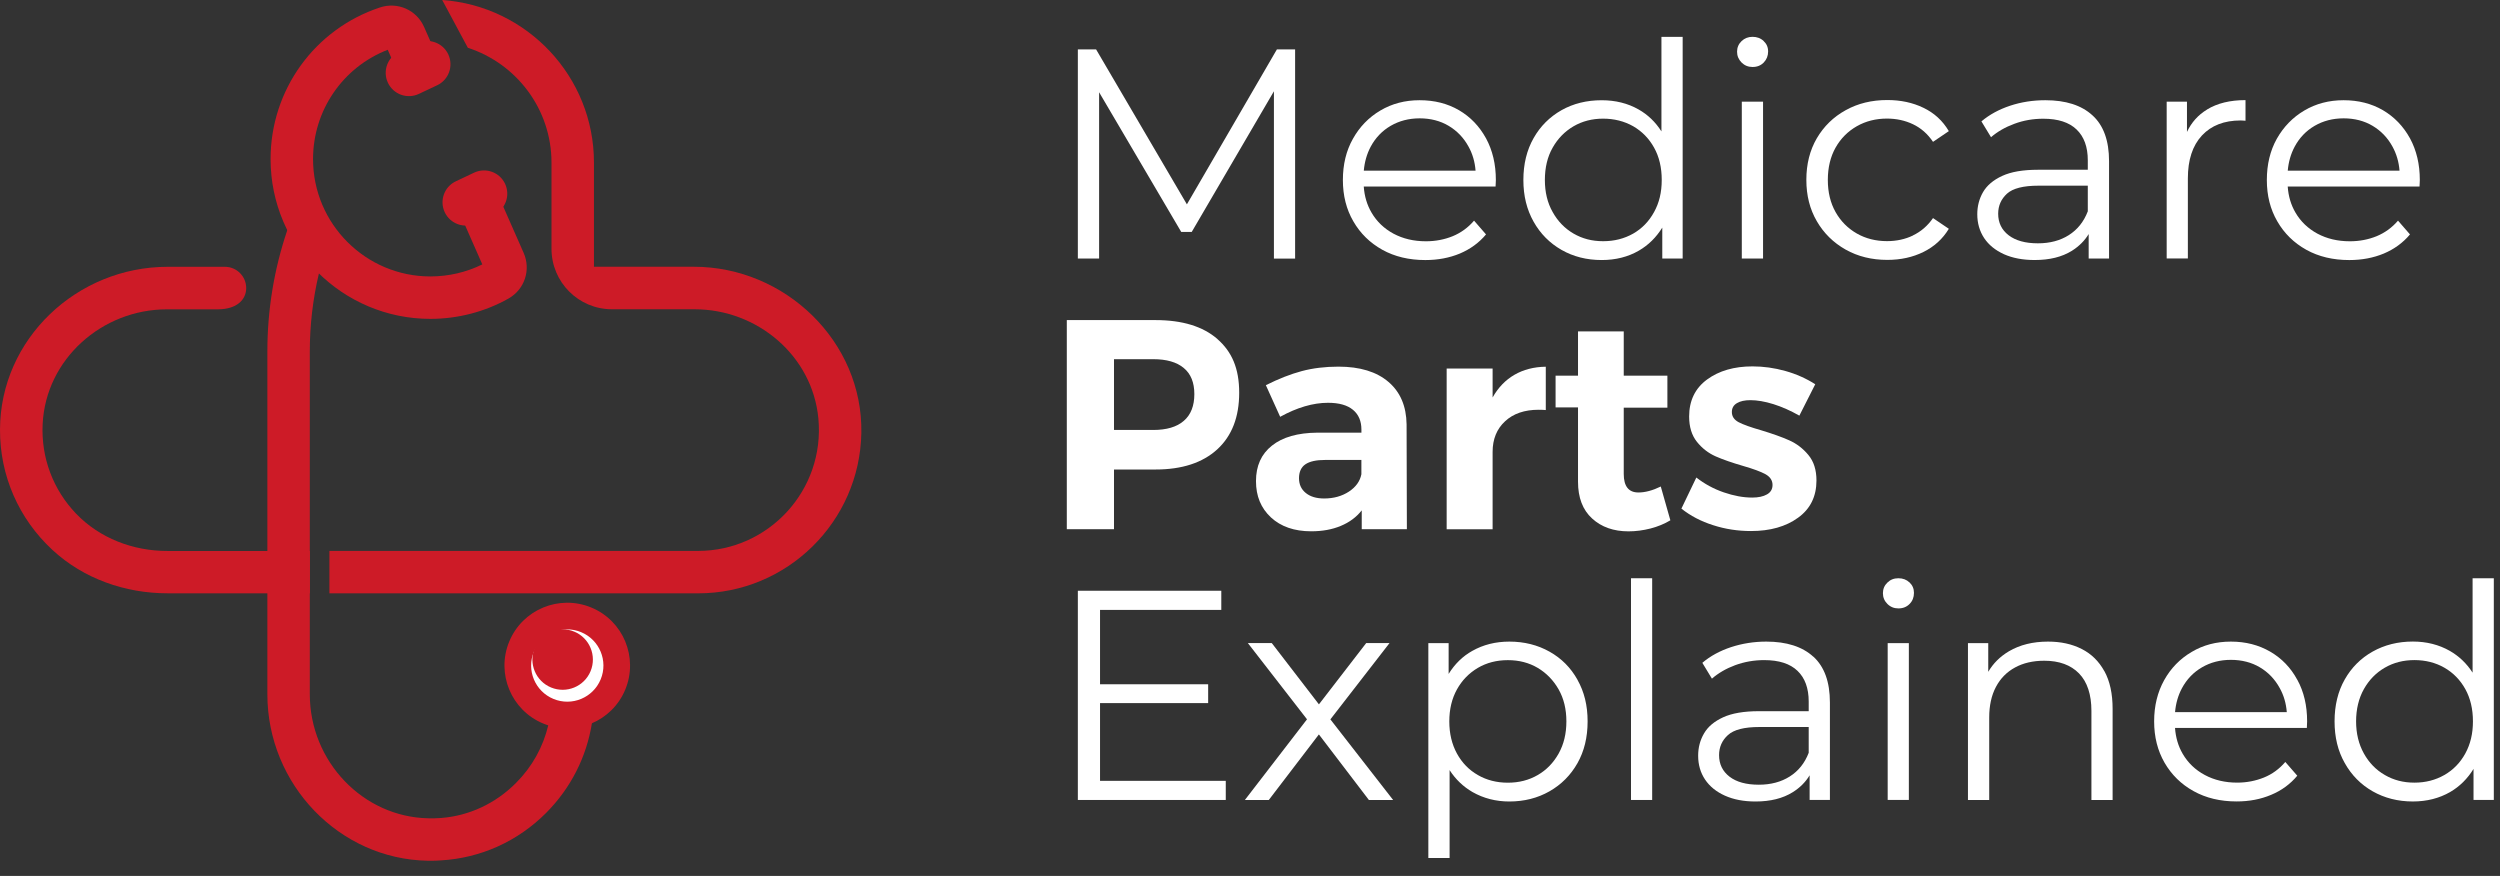 <svg xmlns="http://www.w3.org/2000/svg" width="137" height="48" viewBox="0 0 137 48" fill="none"><rect x="0" y="0" width="137" height="48" fill="#333333" stroke="none"/><path d="M69.974 2.707L65.042 11.198L60.066 2.707H59.066V14.167H60.231V5.055L64.732 12.711H65.306L69.811 5.002V14.17H70.972V2.707H69.974Z" fill="white"></path><path d="M81.432 7.577C81.07 6.918 80.579 6.405 79.951 6.038C79.322 5.673 78.607 5.492 77.797 5.492C76.988 5.492 76.282 5.68 75.644 6.056C75.007 6.432 74.505 6.951 74.14 7.606C73.771 8.258 73.59 9.012 73.59 9.865C73.59 10.718 73.78 11.472 74.163 12.13C74.546 12.793 75.073 13.309 75.75 13.687C76.426 14.063 77.215 14.251 78.109 14.251C78.795 14.251 79.428 14.132 80.001 13.894C80.574 13.651 81.051 13.304 81.434 12.846L80.778 12.091C80.451 12.474 80.061 12.756 79.607 12.944C79.153 13.128 78.664 13.222 78.141 13.222C77.472 13.222 76.883 13.082 76.364 12.805C75.846 12.525 75.443 12.14 75.154 11.64C74.911 11.222 74.771 10.752 74.734 10.223H81.957C81.957 10.158 81.959 10.092 81.966 10.035C81.968 9.973 81.973 9.915 81.973 9.865C81.973 9 81.792 8.241 81.434 7.579L81.432 7.577ZM74.736 9.354C74.778 8.872 74.904 8.436 75.112 8.042C75.376 7.551 75.741 7.168 76.208 6.896C76.678 6.623 77.208 6.485 77.8 6.485C78.391 6.485 78.93 6.623 79.386 6.896C79.843 7.168 80.21 7.547 80.476 8.035C80.694 8.427 80.824 8.867 80.861 9.354H74.739H74.736Z" fill="white"></path><path d="M91.047 2.021V8.109L91.21 9.847L91.093 11.581V14.168H92.21V2.021H91.045H91.047ZM91.217 7.481C91.167 7.385 91.107 7.291 91.047 7.201C90.719 6.685 90.3 6.284 89.795 5.998C89.201 5.66 88.525 5.493 87.771 5.493C86.952 5.493 86.218 5.674 85.569 6.039C84.921 6.408 84.409 6.917 84.04 7.571C83.668 8.226 83.481 8.99 83.481 9.864C83.481 10.737 83.668 11.485 84.04 12.147C84.409 12.805 84.921 13.321 85.569 13.693C86.218 14.064 86.952 14.25 87.771 14.25C88.534 14.25 89.215 14.08 89.811 13.734C90.334 13.431 90.761 13.009 91.096 12.468C91.139 12.393 91.185 12.315 91.228 12.237C91.577 11.581 91.751 10.79 91.751 9.866C91.751 8.942 91.575 8.132 91.219 7.483L91.217 7.481ZM90.644 11.62C90.366 12.129 89.986 12.521 89.5 12.801C89.011 13.078 88.465 13.218 87.851 13.218C87.236 13.218 86.711 13.078 86.232 12.801C85.751 12.521 85.368 12.129 85.086 11.62C84.799 11.116 84.659 10.528 84.659 9.861C84.659 9.194 84.799 8.591 85.086 8.091C85.37 7.589 85.751 7.201 86.232 6.919C86.709 6.642 87.25 6.502 87.851 6.502C88.452 6.502 89.011 6.642 89.5 6.919C89.983 7.199 90.366 7.589 90.644 8.091C90.924 8.593 91.063 9.182 91.063 9.861C91.063 10.54 90.924 11.113 90.644 11.62Z" fill="white"></path><path d="M95.451 5.572V14.166H96.615V5.572H95.451ZM96.647 2.247C96.485 2.093 96.278 2.018 96.04 2.018C95.801 2.018 95.6 2.096 95.437 2.254C95.274 2.41 95.191 2.605 95.191 2.834C95.191 3.063 95.274 3.26 95.437 3.425C95.6 3.588 95.801 3.671 96.04 3.671C96.292 3.671 96.496 3.588 96.654 3.425C96.81 3.263 96.893 3.061 96.893 2.822C96.893 2.584 96.81 2.403 96.647 2.249V2.247Z" fill="white"></path><path d="M104.831 12.905C104.397 13.114 103.921 13.214 103.407 13.214C102.797 13.214 102.242 13.075 101.756 12.797C101.265 12.517 100.875 12.127 100.591 11.625C100.307 11.123 100.165 10.534 100.165 9.857C100.165 9.181 100.309 8.587 100.591 8.087C100.875 7.585 101.263 7.198 101.756 6.916C102.244 6.638 102.797 6.498 103.407 6.498C103.918 6.498 104.397 6.601 104.831 6.808C105.269 7.016 105.636 7.337 105.929 7.773L106.796 7.186C106.459 6.615 105.993 6.189 105.404 5.907C104.817 5.622 104.154 5.482 103.425 5.482C102.572 5.482 101.811 5.666 101.141 6.04C100.47 6.409 99.945 6.925 99.561 7.578C99.179 8.234 98.988 8.991 98.988 9.855C98.988 10.72 99.179 11.463 99.561 12.121C99.945 12.783 100.47 13.299 101.141 13.678C101.811 14.054 102.572 14.242 103.425 14.242C104.157 14.242 104.817 14.097 105.404 13.808C105.993 13.517 106.459 13.095 106.796 12.538L105.929 11.951C105.636 12.375 105.267 12.692 104.831 12.9V12.905Z" fill="white"></path><path d="M114.663 6.318C114.06 5.765 113.198 5.492 112.086 5.492C111.407 5.492 110.765 5.591 110.155 5.793C109.541 5.997 109.018 6.283 108.582 6.652L109.108 7.519C109.456 7.217 109.883 6.969 110.385 6.785C110.887 6.597 111.417 6.506 111.972 6.506C112.781 6.506 113.389 6.703 113.797 7.097C114.207 7.489 114.411 8.053 114.411 8.783V11.961L114.459 12.27V14.169H115.576V8.831C115.576 7.707 115.273 6.868 114.666 6.32L114.663 6.318ZM114.411 11.58C114.193 12.151 113.845 12.584 113.37 12.885C112.896 13.185 112.334 13.334 111.678 13.334C110.988 13.334 110.456 13.185 110.073 12.892C109.69 12.598 109.5 12.201 109.5 11.713C109.5 11.275 109.66 10.911 109.981 10.615C110.305 10.321 110.878 10.175 111.708 10.175H114.641V9.303H111.678C110.859 9.303 110.206 9.415 109.72 9.64C109.236 9.863 108.887 10.158 108.672 10.525C108.461 10.89 108.355 11.296 108.355 11.743C108.355 12.234 108.482 12.667 108.732 13.048C108.984 13.424 109.346 13.717 109.821 13.933C110.295 14.144 110.855 14.249 111.499 14.249C112.318 14.249 112.996 14.082 113.538 13.745C113.934 13.495 114.242 13.188 114.462 12.821C114.547 12.683 114.618 12.536 114.677 12.383L114.414 11.58H114.411Z" fill="white"></path><path d="M120.943 6.005C120.459 6.298 120.092 6.708 119.846 7.229V5.571H118.734V14.165H119.895V9.779C119.895 8.761 120.151 7.981 120.665 7.426C121.176 6.876 121.887 6.601 122.791 6.601C122.834 6.601 122.88 6.603 122.924 6.608C122.965 6.614 123.009 6.617 123.054 6.617V5.486C122.215 5.486 121.509 5.656 120.943 6.002V6.005Z" fill="white"></path><path d="M132.065 7.577C131.702 6.918 131.207 6.405 130.583 6.038C129.955 5.673 129.235 5.492 128.43 5.492C127.625 5.492 126.915 5.68 126.277 6.056C125.64 6.432 125.138 6.951 124.768 7.606C124.404 8.258 124.223 9.012 124.223 9.865C124.223 10.718 124.413 11.472 124.796 12.13C125.179 12.793 125.706 13.309 126.383 13.687C127.059 14.063 127.848 14.251 128.742 14.251C129.428 14.251 130.061 14.132 130.634 13.894C131.207 13.651 131.684 13.304 132.067 12.846L131.411 12.091C131.083 12.474 130.691 12.756 130.239 12.944C129.785 13.128 129.297 13.222 128.772 13.222C128.107 13.222 127.515 13.082 126.997 12.805C126.479 12.525 126.075 12.14 125.786 11.64C125.543 11.222 125.404 10.752 125.367 10.223H132.59C132.59 10.158 132.592 10.092 132.599 10.035C132.601 9.973 132.606 9.915 132.606 9.865C132.606 9 132.425 8.241 132.067 7.579L132.065 7.577ZM125.369 9.354C125.41 8.872 125.537 8.436 125.745 8.042C126.009 7.551 126.373 7.168 126.841 6.896C127.311 6.623 127.841 6.485 128.433 6.485C129.024 6.485 129.563 6.623 130.019 6.896C130.476 7.168 130.843 7.547 131.109 8.035C131.324 8.427 131.457 8.867 131.494 9.354H125.371H125.369Z" fill="white"></path><path d="M66.713 18.577C65.915 17.885 64.785 17.541 63.324 17.541H58.461V29.001H61.047V25.729H63.324C64.776 25.729 65.902 25.36 66.707 24.624C67.509 23.886 67.908 22.854 67.908 21.522C67.908 20.189 67.509 19.277 66.713 18.58V18.577ZM64.87 23.065C64.485 23.4 63.925 23.562 63.191 23.562H61.047V19.683H63.191C63.925 19.683 64.485 19.843 64.87 20.166C65.26 20.488 65.45 20.965 65.45 21.6C65.45 22.235 65.26 22.732 64.87 23.065Z" fill="white"></path><path d="M77.097 29.002L77.081 23.254C77.067 22.261 76.739 21.486 76.088 20.929C75.439 20.372 74.524 20.092 73.348 20.092C72.616 20.092 71.944 20.174 71.334 20.337C70.724 20.5 70.069 20.757 69.369 21.108L70.153 22.841C71.082 22.33 71.956 22.073 72.774 22.073C73.375 22.073 73.829 22.199 74.143 22.458C74.453 22.715 74.606 23.075 74.606 23.547V23.71H72.183C71.114 23.719 70.284 23.956 69.702 24.421C69.117 24.884 68.828 25.533 68.828 26.363C68.828 27.193 69.101 27.844 69.647 28.354C70.192 28.858 70.926 29.115 71.855 29.115C72.465 29.115 73.008 29.016 73.476 28.819C73.946 28.624 74.329 28.342 74.623 27.968V29H77.097V29.002ZM74.604 25.989C74.528 26.372 74.302 26.689 73.919 26.941C73.536 27.191 73.082 27.317 72.561 27.317C72.135 27.317 71.8 27.214 71.555 27.014C71.309 26.813 71.185 26.544 71.185 26.205C71.185 25.866 71.302 25.602 71.536 25.444C71.772 25.283 72.132 25.205 72.625 25.205H74.604V25.989Z" fill="white"></path><path d="M82.992 20.538C82.501 20.823 82.102 21.235 81.795 21.781V20.194H79.277V29.004H81.795V24.764C81.795 24.065 82.024 23.505 82.478 23.086C82.928 22.666 83.542 22.455 84.317 22.455C84.492 22.455 84.625 22.462 84.709 22.471V20.096C84.054 20.105 83.48 20.256 82.992 20.538Z" fill="white"></path><path d="M91.013 26.66C90.566 26.878 90.155 26.988 89.784 26.988C89.252 26.988 88.981 26.651 88.981 25.974V22.34H91.373V20.586H88.981V18.162H86.475V20.586H85.246V22.324H86.475V26.398C86.475 27.272 86.732 27.944 87.246 28.412C87.757 28.882 88.424 29.118 89.243 29.118C89.646 29.118 90.048 29.063 90.447 28.962C90.843 28.859 91.208 28.71 91.536 28.513L91.011 26.662L91.013 26.66Z" fill="white"></path><path d="M99.098 24.932C98.804 24.577 98.456 24.311 98.05 24.13C97.646 23.949 97.135 23.768 96.511 23.579C95.945 23.417 95.534 23.27 95.282 23.139C95.032 23.006 94.906 22.823 94.906 22.58C94.906 22.364 94.998 22.201 95.186 22.091C95.369 21.981 95.617 21.929 95.922 21.929C96.291 21.929 96.711 22 97.181 22.146C97.648 22.293 98.125 22.504 98.605 22.777L99.476 21.057C98.985 20.743 98.439 20.498 97.839 20.33C97.238 20.161 96.637 20.078 96.036 20.078C95.032 20.078 94.204 20.317 93.549 20.796C92.893 21.277 92.565 21.956 92.565 22.827C92.565 23.398 92.709 23.859 92.991 24.212C93.276 24.568 93.615 24.829 94.016 25.008C94.413 25.182 94.913 25.357 95.514 25.531C96.08 25.694 96.493 25.847 96.749 25.987C97.006 26.132 97.135 26.329 97.135 26.576C97.135 26.806 97.032 26.98 96.832 27.092C96.63 27.209 96.357 27.267 96.02 27.267C95.53 27.267 95.009 27.17 94.457 26.98C93.906 26.79 93.406 26.517 92.959 26.168L92.141 27.872C92.631 28.264 93.212 28.569 93.879 28.78C94.544 28.996 95.236 29.101 95.956 29.101C97.004 29.101 97.864 28.858 98.536 28.37C99.208 27.886 99.542 27.205 99.542 26.331C99.542 25.753 99.396 25.288 99.098 24.932Z" fill="white"></path><path d="M60.149 37.498V38.53H66.207V37.498H60.149ZM60.282 42.788V33.423H66.927V32.373H59.066V43.838H67.172V42.79H60.282V42.788Z" fill="white"></path><path d="M72.906 39.42L76.146 35.24H74.868L72.277 38.599L69.693 35.24H68.382L71.624 39.418L68.219 43.839H69.53L72.275 40.246L75.015 43.839H76.343L72.906 39.423V39.42Z" fill="white"></path><path d="M86.446 37.249C86.074 36.586 85.565 36.075 84.914 35.711C84.265 35.346 83.531 35.16 82.713 35.16C81.958 35.16 81.282 35.33 80.681 35.669C80.151 35.965 79.723 36.387 79.388 36.926C79.344 36.997 79.298 37.072 79.257 37.151C78.906 37.799 78.732 38.595 78.732 39.533C78.732 40.471 78.909 41.266 79.264 41.915C79.319 42.014 79.376 42.11 79.438 42.202C79.769 42.713 80.188 43.112 80.697 43.406C81.298 43.747 81.97 43.922 82.71 43.922C83.529 43.922 84.263 43.734 84.912 43.364C85.563 42.993 86.072 42.479 86.443 41.826C86.815 41.17 87.001 40.407 87.001 39.533C87.001 38.659 86.817 37.91 86.443 37.249H86.446ZM85.414 41.294C85.127 41.803 84.749 42.195 84.267 42.472C83.786 42.752 83.24 42.892 82.63 42.892C82.02 42.892 81.47 42.752 80.986 42.472C80.502 42.195 80.119 41.803 79.84 41.294C79.562 40.785 79.422 40.198 79.422 39.533C79.422 38.868 79.562 38.283 79.84 37.781C80.119 37.279 80.502 36.887 80.986 36.6C81.47 36.316 82.02 36.176 82.63 36.176C83.24 36.176 83.788 36.316 84.267 36.6C84.749 36.887 85.127 37.279 85.414 37.781C85.698 38.283 85.838 38.866 85.838 39.533C85.838 40.2 85.698 40.785 85.414 41.294ZM79.273 39.549L79.385 37.829V35.243H78.273V47.017H79.438V41.282L79.275 39.549H79.273Z" fill="white"></path><path d="M89.379 31.688V43.838H90.539V31.688H89.379Z" fill="white"></path><path d="M99.369 35.986C98.766 35.435 97.904 35.16 96.792 35.16C96.115 35.16 95.471 35.263 94.861 35.463C94.251 35.665 93.724 35.951 93.288 36.323L93.813 37.19C94.162 36.887 94.588 36.637 95.09 36.451C95.592 36.268 96.122 36.174 96.677 36.174C97.486 36.174 98.094 36.369 98.502 36.761C98.913 37.153 99.117 37.717 99.117 38.446V41.624L99.167 41.934V43.835H100.279V38.496C100.279 37.371 99.977 36.534 99.369 35.981V35.986ZM99.117 41.253C98.899 41.819 98.553 42.252 98.076 42.553C97.601 42.853 97.039 43.002 96.383 43.002C95.693 43.002 95.161 42.855 94.778 42.562C94.395 42.266 94.205 41.872 94.205 41.381C94.205 40.943 94.366 40.578 94.687 40.285C95.01 39.987 95.583 39.84 96.418 39.84H99.346V38.973H96.383C95.565 38.973 94.911 39.086 94.427 39.308C93.939 39.533 93.591 39.826 93.38 40.193C93.164 40.562 93.059 40.968 93.059 41.415C93.059 41.906 93.185 42.34 93.435 42.716C93.687 43.092 94.049 43.387 94.524 43.601C95.001 43.816 95.558 43.922 96.202 43.922C97.021 43.922 97.7 43.752 98.241 43.413C98.637 43.167 98.947 42.855 99.169 42.484C99.252 42.351 99.323 42.206 99.38 42.053L99.117 41.25V41.253Z" fill="white"></path><path d="M103.445 35.242V43.838H104.605V35.242H103.445ZM104.64 31.917C104.477 31.763 104.275 31.688 104.032 31.688C103.789 31.688 103.592 31.765 103.429 31.926C103.266 32.082 103.184 32.277 103.184 32.506C103.184 32.735 103.266 32.933 103.429 33.095C103.592 33.258 103.794 33.341 104.032 33.341C104.284 33.341 104.488 33.258 104.647 33.095C104.807 32.933 104.885 32.731 104.885 32.488C104.885 32.258 104.802 32.068 104.64 31.915V31.917Z" fill="white"></path><path d="M115.319 36.781C115.019 36.236 114.606 35.83 114.076 35.564C113.546 35.293 112.932 35.16 112.233 35.16C111.402 35.16 110.687 35.337 110.086 35.692C109.602 35.979 109.226 36.355 108.956 36.816V35.243H107.844V43.839H109.009V39.32C109.009 38.664 109.132 38.104 109.378 37.641C109.623 37.178 109.972 36.823 110.426 36.577C110.875 36.332 111.409 36.208 112.024 36.208C112.842 36.208 113.478 36.44 113.932 36.905C114.381 37.368 114.61 38.056 114.61 38.96V43.839H115.771V38.845C115.771 38.013 115.622 37.327 115.321 36.779L115.319 36.781Z" fill="white"></path><path d="M125.889 37.249C125.531 36.586 125.036 36.075 124.408 35.711C123.779 35.346 123.064 35.16 122.255 35.16C121.445 35.16 120.739 35.348 120.101 35.727C119.464 36.103 118.962 36.616 118.597 37.272C118.233 37.928 118.047 38.678 118.047 39.531C118.047 40.384 118.237 41.138 118.62 41.801C119.003 42.459 119.53 42.979 120.207 43.353C120.886 43.731 121.672 43.919 122.566 43.919C123.257 43.919 123.885 43.8 124.458 43.557C125.031 43.319 125.508 42.968 125.891 42.509L125.235 41.755C124.908 42.138 124.518 42.424 124.064 42.608C123.61 42.791 123.121 42.888 122.598 42.888C121.933 42.888 121.34 42.748 120.821 42.468C120.303 42.191 119.9 41.803 119.611 41.308C119.368 40.89 119.228 40.418 119.191 39.891H126.416C126.416 39.822 126.416 39.76 126.423 39.7C126.43 39.643 126.43 39.583 126.43 39.531C126.43 38.666 126.254 37.907 125.891 37.247L125.889 37.249ZM119.193 39.024C119.235 38.542 119.361 38.107 119.569 37.717C119.833 37.226 120.198 36.843 120.668 36.57C121.136 36.297 121.665 36.16 122.255 36.16C122.844 36.16 123.385 36.297 123.841 36.57C124.302 36.843 124.664 37.222 124.93 37.708C125.148 38.1 125.279 38.54 125.316 39.026H119.193V39.024Z" fill="white"></path><path d="M135.498 31.688V37.78L135.661 39.514L135.549 41.252V43.838H136.661V31.688H135.496H135.498ZM135.672 37.147C135.617 37.048 135.56 36.952 135.498 36.861C135.168 36.349 134.748 35.953 134.246 35.666C133.652 35.329 132.976 35.157 132.226 35.157C131.407 35.157 130.674 35.34 130.02 35.707C129.371 36.072 128.862 36.581 128.491 37.236C128.119 37.892 127.934 38.656 127.934 39.529C127.934 40.403 128.117 41.153 128.491 41.813C128.862 42.476 129.371 42.992 130.02 43.363C130.671 43.733 131.405 43.921 132.226 43.921C132.99 43.921 133.671 43.746 134.265 43.405C134.787 43.102 135.216 42.678 135.551 42.134C135.594 42.059 135.64 41.985 135.682 41.905C136.03 41.249 136.207 40.458 136.207 39.529C136.207 38.601 136.026 37.796 135.675 37.147H135.672ZM135.099 41.291C134.819 41.8 134.437 42.192 133.953 42.469C133.464 42.749 132.919 42.889 132.309 42.889C131.699 42.889 131.169 42.749 130.687 42.469C130.206 42.192 129.823 41.8 129.541 41.291C129.257 40.782 129.114 40.194 129.114 39.529C129.114 38.865 129.259 38.264 129.541 37.762C129.825 37.26 130.206 36.867 130.687 36.59C131.169 36.31 131.708 36.173 132.309 36.173C132.909 36.173 133.467 36.31 133.953 36.59C134.437 36.867 134.819 37.26 135.099 37.762C135.377 38.264 135.517 38.853 135.517 39.529C135.517 40.206 135.377 40.782 135.099 41.291Z" fill="white"></path><path d="M16.98 30.188V32.513H9.181C6.861 32.513 4.577 31.715 2.873 30.136C1.016 28.416 -0.007 26.056 3.44788e-05 23.545C0.014 18.572 4.219 14.621 9.188 14.621H12.327C12.969 14.621 13.492 15.144 13.492 15.786C13.492 16.428 12.969 16.951 11.933 16.951H9.151C5.588 16.951 2.509 19.682 2.337 23.241C2.247 25.079 2.908 26.831 4.166 28.145C5.46 29.496 7.296 30.193 9.163 30.193H16.982L16.98 30.188Z" fill="#CD1B27"></path><path d="M47.202 23.719C47.119 28.587 43.136 32.515 38.257 32.515H18.051V30.19H38.257C42.116 30.19 45.216 26.865 44.847 22.93C44.523 19.5 41.508 16.948 38.064 16.948H33.535C31.706 16.948 30.222 15.464 30.222 13.634V8.913C30.222 5.971 28.294 3.478 25.638 2.619L24.233 0C28.871 0.328 32.549 4.187 32.549 8.911V14.618H38.02C43.024 14.618 47.286 18.713 47.202 23.716V23.719Z" fill="#CD1B27"></path><path d="M23.585 17.474C18.756 17.474 14.828 13.546 14.828 8.717C14.828 4.931 17.238 1.593 20.827 0.407C21.794 0.088 22.833 0.549 23.241 1.48L23.897 2.968L21.769 3.909L21.248 2.728C18.788 3.682 17.155 6.048 17.155 8.719C17.155 12.264 20.04 15.149 23.585 15.149C24.576 15.149 25.552 14.922 26.431 14.489L25.383 12.111L27.513 11.173L28.696 13.858C29.107 14.791 28.747 15.867 27.859 16.364C26.564 17.091 25.085 17.474 23.585 17.474Z" fill="#CD1B27"></path><path d="M32.547 34.343V38.22C32.547 38.697 32.51 39.17 32.437 39.63C32.143 41.483 31.276 43.194 29.926 44.549C28.369 46.108 26.347 47.021 24.166 47.149C23.978 47.163 23.79 47.17 23.602 47.17C23.552 47.17 23.496 47.17 23.441 47.168C18.594 47.085 14.652 42.99 14.652 38.044V19.262C14.652 16.992 15.017 14.761 15.742 12.617C15.796 12.449 15.852 12.282 15.911 12.119L18.096 12.915C17.851 13.598 17.642 14.291 17.475 14.992C17.145 16.389 16.977 17.817 16.977 19.262V38.044C16.977 41.731 19.896 44.778 23.483 44.843C23.714 44.849 23.944 44.843 24.168 44.826C25.725 44.707 27.165 44.022 28.277 42.905C29.162 42.02 29.761 40.935 30.043 39.752C30.16 39.268 30.217 38.766 30.22 38.255V34.347H32.547V34.343Z" fill="#CD1B27"></path><path d="M34.267 37.785C33.542 39.541 31.529 40.376 29.772 39.651C28.016 38.927 27.181 36.913 27.906 35.157C28.63 33.401 30.643 32.566 32.4 33.291C34.156 34.015 34.991 36.028 34.267 37.785Z" fill="#CD1B27"></path><path d="M32.918 37.227C32.5 38.238 31.342 38.72 30.331 38.302C29.32 37.885 28.838 36.727 29.256 35.716C29.673 34.705 30.831 34.223 31.842 34.641C32.853 35.058 33.335 36.216 32.918 37.227Z" fill="white"></path><path d="M32.365 36.777C32.016 37.623 31.046 38.024 30.2 37.675C29.354 37.327 28.953 36.357 29.301 35.511C29.65 34.665 30.62 34.263 31.466 34.612C32.312 34.961 32.713 35.93 32.365 36.777Z" fill="#CD1B27"></path><path d="M23.956 4.673L22.956 5.145C22.319 5.446 21.56 5.175 21.259 4.538C20.959 3.9 21.229 3.141 21.867 2.841L22.867 2.369C23.504 2.068 24.263 2.339 24.564 2.976C24.864 3.614 24.593 4.373 23.956 4.673Z" fill="#CD1B27"></path><path d="M27.069 11.767L26.069 12.239C25.432 12.54 24.673 12.269 24.372 11.632C24.072 10.994 24.343 10.235 24.98 9.935L25.98 9.462C26.617 9.162 27.376 9.433 27.677 10.07C27.977 10.707 27.706 11.466 27.069 11.767Z" fill="#CD1B27"></path></svg>